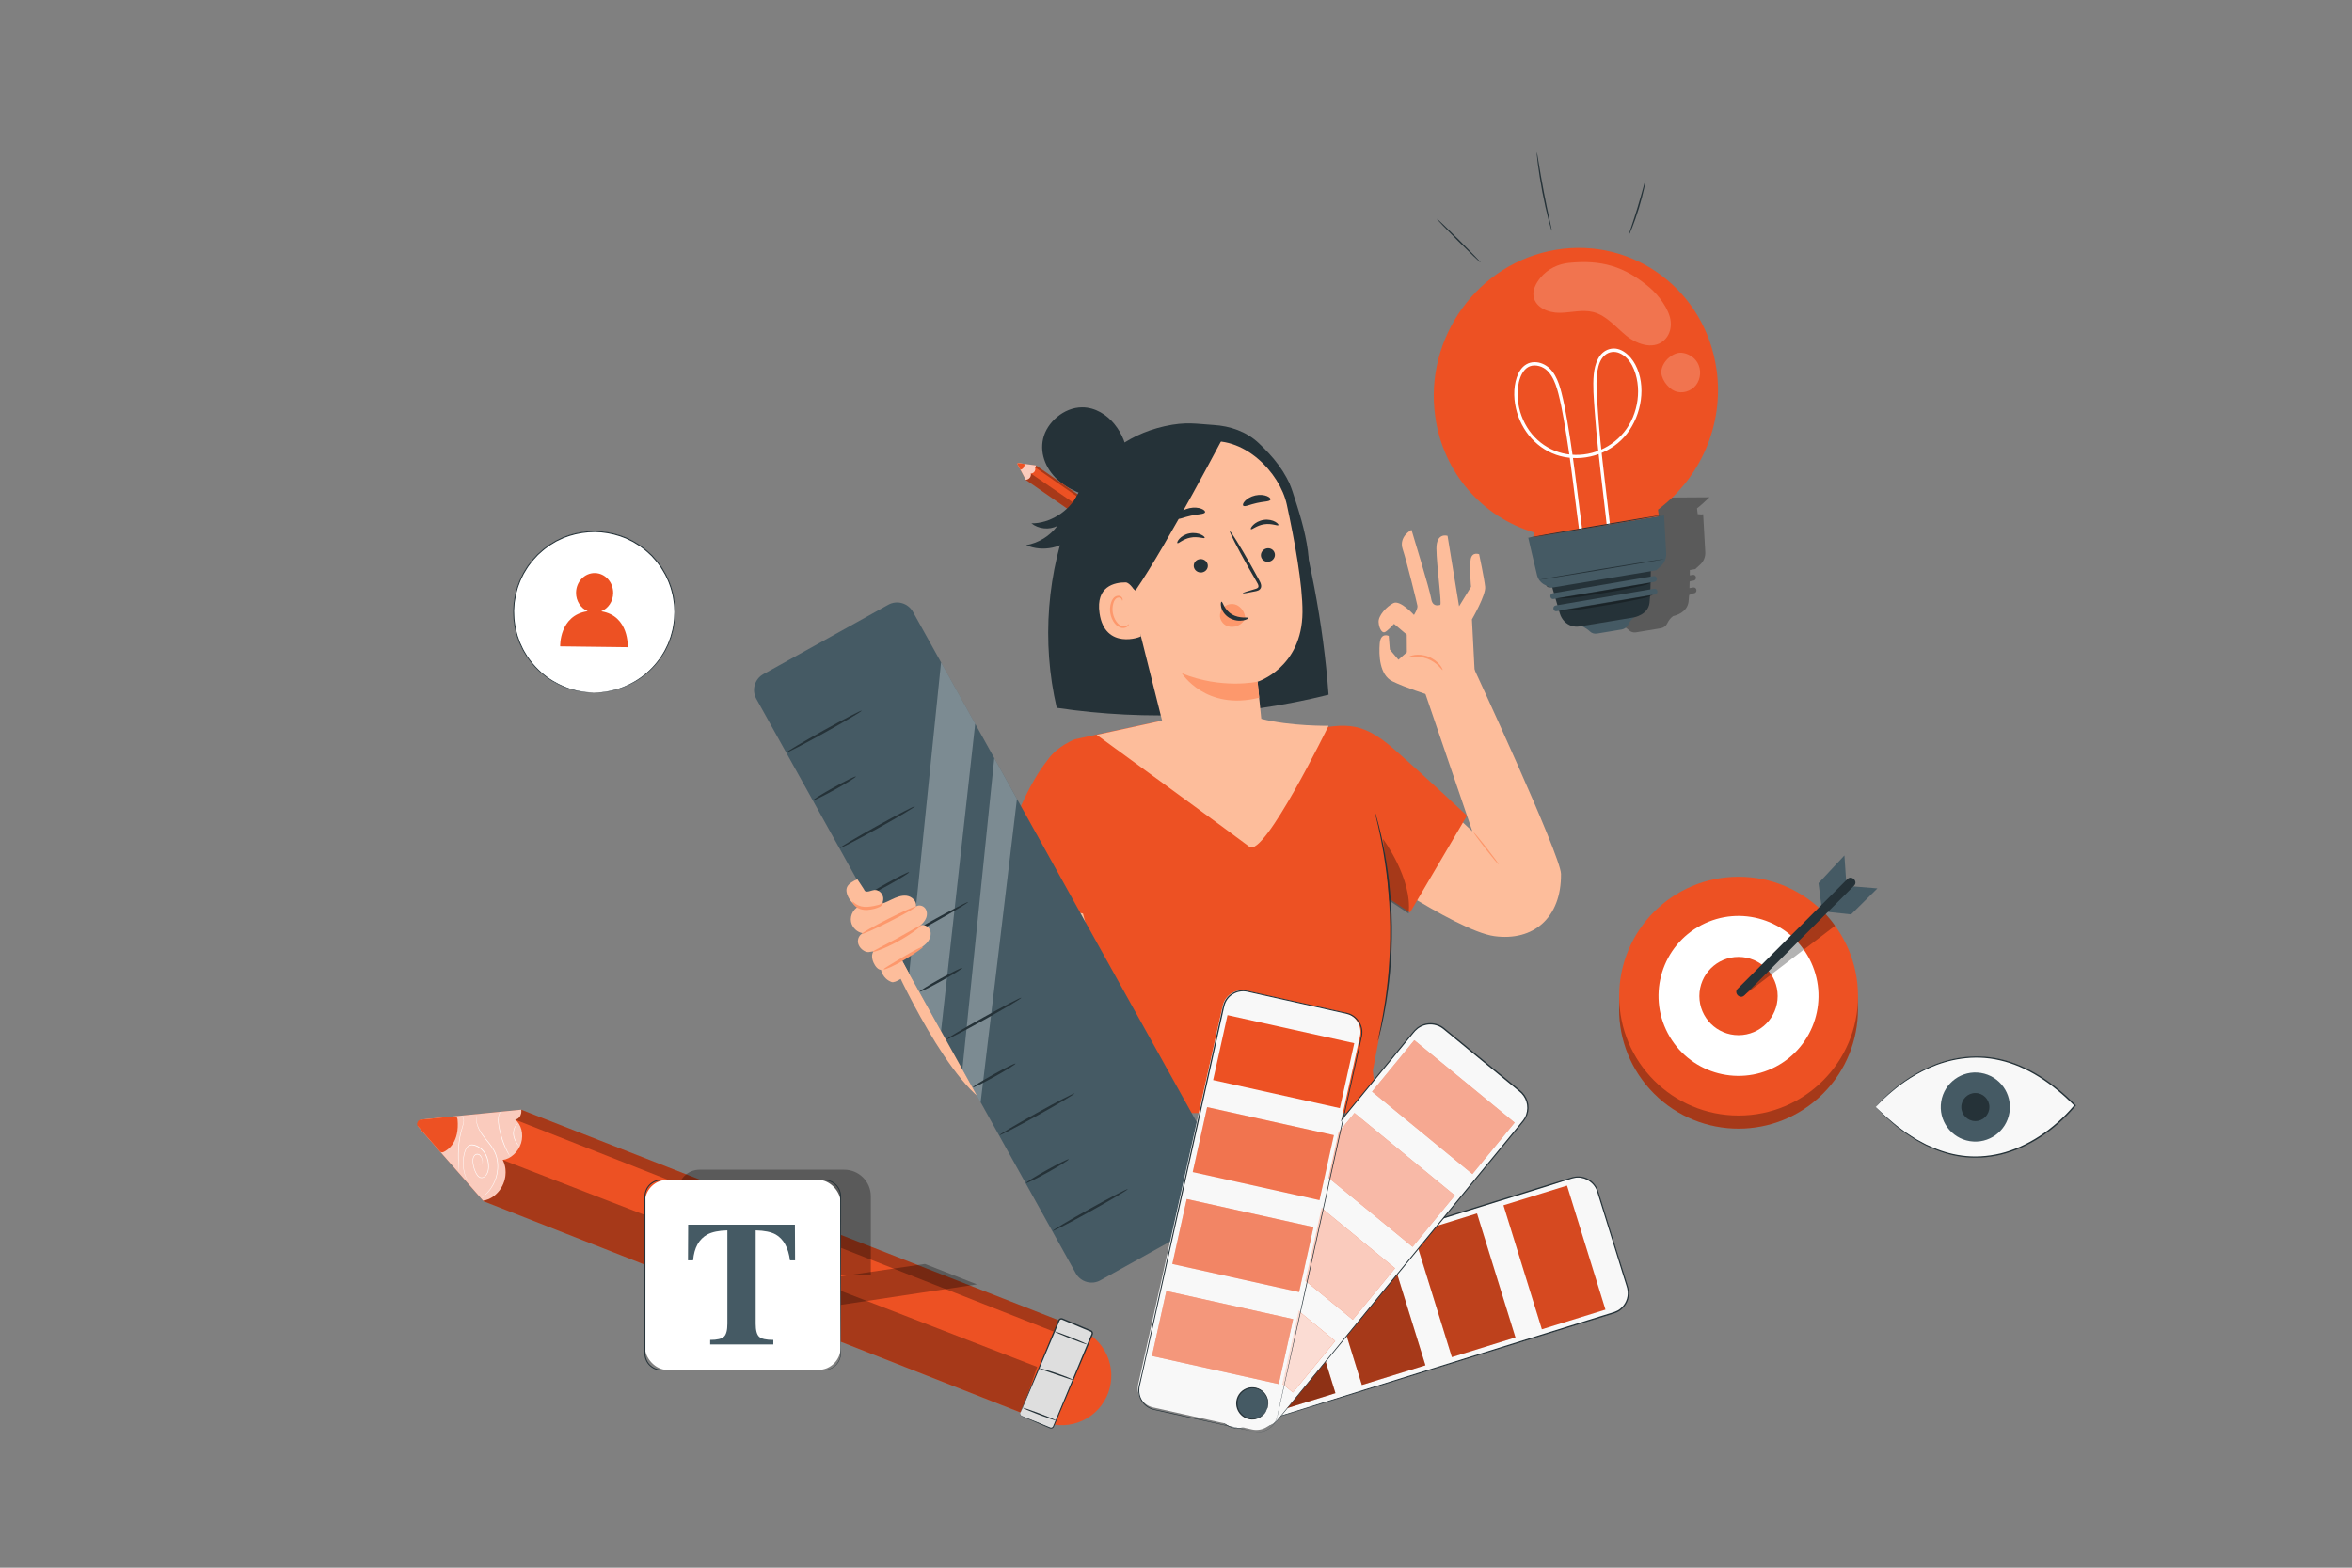 <?xml version="1.0" encoding="UTF-8"?>
<svg id="Layer_1" data-name="Layer 1" xmlns="http://www.w3.org/2000/svg" version="1.1" viewBox="0 0 1085.67 723.78">
  <rect x="0" y="0" width="1085.67" height="723.78" fill="#808080" stroke="none"/>
  <defs>
    <style>
      .cls-1 {
        fill: #fdbd9b;
      }

      .cls-1, .cls-2, .cls-3, .cls-4, .cls-5, .cls-6, .cls-7, .cls-8, .cls-9 {
        stroke-width: 0px;
      }

      .cls-2 {
        fill: #253238;
      }

      .cls-3 {
        fill: #dedede;
      }

      .cls-10 {
        opacity: .1;
      }

      .cls-4 {
        fill: #fd986c;
      }

      .cls-5 {
        fill: #f8f8f8;
      }

      .cls-6 {
        fill: #455a64;
      }

      .cls-7 {
        fill: #ed5123;
      }

      .cls-8 {
        fill: #000;
      }

      .cls-11 {
        opacity: .2;
      }

      .cls-12 {
        opacity: .3;
      }

      .cls-13 {
        opacity: .4;
      }

      .cls-14 {
        opacity: .6;
      }

      .cls-15 {
        opacity: .5;
      }

      .cls-16 {
        opacity: .8;
      }

      .cls-17 {
        opacity: .7;
      }

      .cls-9 {
        fill: #fff;
      }
    </style>
  </defs>
  <g id="freepik--Pencil--inject-141">
    <g>
      <path class="cls-7" d="M469.31,644.79c-5.35-11.47-.41-25.11,11.06-30.46,11.47-5.35,25.11-.41,30.46,11.06,5.35,11.47.41,25.11-11.06,30.46-11.47,5.35-25.11.41-30.46-11.06Z"/>
      <g>
        <g>
          <path class="cls-7" d="M193.1,520.24l30.14,34.37,249.34,98.13,15.91-43.24-247.89-97.17-46.19,4.57c-1.47.14-2.3,2.25-1.32,3.35h.01Z"/>
          <g class="cls-17">
            <path class="cls-9" d="M240.61,512.33c.32,2.16-.86,4.39-2.82,4.58,2.84,2.19,4,6.76,2.74,10.85-1.26,4.07-4.83,7.36-8.47,7.76,1.8,3.3,1.79,7.95-.05,11.76-1.83,3.81-5.4,6.6-9.01,7.04l-29.71-33.87c-1.04-1.19-.16-3.44,1.41-3.59l45.91-4.53h0Z"/>
          </g>
          <path class="cls-7" d="M204.65,531.92c2.26-1.04,7.5-4.61,6.55-15.12-.08-.89-.74-1.5-1.52-1.42l-15.46,1.52c-1.4.14-2.18,2.13-1.26,3.18l10.09,11.51c.41.46,1.01.58,1.6.32h.01Z"/>
        </g>
        <g class="cls-12">
          <path class="cls-8" d="M232.04,535.53l246.71,95.54-7.29,21.17-248.21-97.64-.24-.28s2.12-.13,4.41-1.69c1.54-1.04,3.25-2.73,4.44-5.05,1.54-2.98,1.78-5.91,1.47-8.13-.33-2.39-1.27-3.93-1.27-3.93h-.03Z"/>
        </g>
        <g class="cls-12">
          <path class="cls-8" d="M237.78,516.92l248.67,97.89,2.36-5.23-248.2-97.24s.57,3.1-2.09,4.41c-.22.1-.47.1-.74.16h0Z"/>
        </g>
        <path class="cls-9" d="M221.2,537.79s.14.19.51.14c.34-.04.95-.47,1.01-1.29.06-.79-.23-1.73-.75-2.59-.28-.42-.66-.8-1.17-.95s-1.14-.08-1.62.41c-.49.47-.72,1.24-.77,2-.06.77.04,1.56.19,2.36.3,1.59.86,3.24,1.83,4.61.48.66,1.18,1.22,2,1.15.82-.05,1.65-.72,2.16-1.6,1-1.81.91-4.14.49-6.14-.93-4.07-3.97-6.91-7.18-7.17-.8-.03-1.61.34-2.16,1.03-.56.67-.91,1.51-1.15,2.32-.47,1.65-.65,3.25-.67,4.68-.05,2.88.55,5.06,1.05,6.47.27.7.51,1.23.69,1.57s.25.53.25.53c0,0-.47-.66-1.04-2.06-.55-1.4-1.18-3.59-1.15-6.51.01-1.45.19-3.06.66-4.76.25-.84.6-1.73,1.21-2.45.6-.75,1.51-1.18,2.36-1.14,3.36.24,6.46,3.15,7.41,7.33.24,1.04.33,2.13.29,3.22-.05,1.08-.27,2.22-.84,3.17-.56.94-1.45,1.69-2.4,1.75-.95.06-1.69-.57-2.19-1.26-.99-1.43-1.55-3.11-1.85-4.73-.14-.81-.24-1.62-.18-2.44.06-.8.32-1.65.88-2.18.55-.55,1.27-.62,1.8-.44.56.16.96.58,1.23,1.03.52.91.8,1.86.72,2.7-.09.89-.76,1.34-1.12,1.36-.39.04-.52-.22-.51-.19v.05Z"/>
        <path class="cls-9" d="M219.88,514.85s-.08.65,0,1.78c.06,1.13.41,2.71,1.22,4.41.8,1.73,2.11,3.46,3.65,5.32,1.51,1.86,3.29,3.91,4.29,6.75,1,2.83,1.08,5.95.55,8.7-.53,2.77-1.7,5.1-2.88,6.83-1.21,1.74-2.42,2.87-3.3,3.56-.88.7-1.42.98-1.42.98,0,0,.11-.1.36-.28.24-.16.58-.43,1-.8.85-.72,2.04-1.88,3.21-3.59,1.15-1.71,2.27-4.02,2.78-6.74.51-2.69.43-5.76-.55-8.53s-2.73-4.81-4.24-6.69c-1.54-1.85-2.84-3.64-3.63-5.4-.81-1.74-1.12-3.37-1.15-4.52-.04-1.15.1-1.8.1-1.8h.01Z"/>
        <path class="cls-9" d="M231.29,513.06c.08.01-1.03,1.01-1.17,3.17-.13,2.09.47,4.88,1.26,7.83.81,2.96,1.86,5.46,2.71,7.19.42.88.79,1.56,1.04,2.03.27.47.39.74.38.75-.01.01-.18-.23-.47-.67-.28-.46-.69-1.12-1.13-1.98-.9-1.71-1.99-4.22-2.8-7.19-.42-1.48-.72-2.93-.94-4.28-.23-1.34-.34-2.6-.24-3.68.09-1.08.44-1.95.76-2.46.33-.51.58-.72.58-.72h.01Z"/>
        <path class="cls-9" d="M239.81,529.47s-.46-.43-1.07-1.26c-.6-.82-1.41-2.07-1.73-3.79-.34-1.71.14-3.48.81-4.45.33-.49.67-.84.91-1.03.25-.19.41-.25.41-.24.03.05-.58.39-1.18,1.38-.6.96-1.01,2.6-.7,4.24.29,1.64,1.07,2.88,1.61,3.73.56.85.94,1.37.9,1.41h.03Z"/>
        <path class="cls-9" d="M213.05,514.94s.06.05.15.18.23.3.41.56c.16.25.37.57.47,1.04.11.46.06,1.04-.04,1.64-.2,1.22-.69,2.6-1.09,4.15s-.74,3.29-.94,5.1c-.42,3.64-.34,6.93-.29,9.29.03,1.03.05,1.95.08,2.8.01.66.01,1.03,0,1.04-.01,0-.05-.36-.1-1.01s-.11-1.61-.16-2.79c-.1-2.36-.2-5.65.22-9.32.22-1.84.55-3.59.98-5.15s.93-2.93,1.14-4.12c.3-1.19,0-2.09-.33-2.58-.3-.52-.48-.8-.47-.81h-.01Z"/>
      </g>
      <g>
        <rect class="cls-3" x="463.25" y="625.8" width="48.58" height="16.61" rx="1.18" ry="1.18" transform="translate(-285.66 838.9) rotate(-67.28)"/>
        <path class="cls-2" d="M470.96,652.21s-.04.11-.05.32.03.55.29.86c.25.32.81.42,1.38.67.58.24,1.26.51,2,.81,1.52.62,3.35,1.37,5.48,2.23,1.07.44,2.21.91,3.41,1.41.3.13.61.25.93.38.33.13.6.28.88.24.28-.03.55-.19.71-.42.14-.23.27-.63.41-.95,4.48-10.76,10.63-25.55,17.43-41.88.16-.38.01-.85-.33-1.05-.39-.19-.98-.42-1.46-.62-1.01-.42-2.02-.84-3.01-1.26-1.99-.84-3.95-1.66-5.87-2.46-.96-.41-1.92-.8-2.87-1.21-.37-.18-.79-.08-1.04.2-.06.08-.11.15-.15.24l-.15.34-.29.7c-.77,1.85-1.55,3.67-2.28,5.43-2.98,7.07-5.67,13.42-7.94,18.79-2.27,5.3-4.11,9.62-5.4,12.65-.63,1.45-1.14,2.6-1.5,3.43-.16.36-.29.65-.41.89-.09.2-.15.29-.15.29,0,0,.03-.11.1-.32.09-.24.2-.53.34-.91.33-.84.8-2,1.38-3.48,1.26-3.06,3.03-7.38,5.21-12.72,2.23-5.38,4.87-11.76,7.81-18.84.74-1.78,1.5-3.59,2.27-5.44l.29-.7.15-.36c.06-.15.15-.28.25-.41.42-.49,1.19-.65,1.75-.37.95.39,1.9.8,2.87,1.19,1.93.8,3.89,1.62,5.87,2.46.99.42,1.99.84,3.01,1.26.52.23.96.38,1.56.67.61.37.86,1.19.58,1.85-6.86,16.3-13.08,31.07-17.61,41.81-.16.34-.24.63-.46,1.01-.24.36-.63.57-1.04.61-.43.05-.79-.16-1.08-.28-.3-.13-.61-.27-.91-.39-1.21-.51-2.33-1-3.4-1.45-2.11-.9-3.93-1.69-5.43-2.33-.74-.32-1.4-.61-1.98-.86-.55-.28-1.1-.39-1.41-.76-.29-.36-.29-.74-.25-.95.04-.23.11-.32.11-.32l-.03-.03Z"/>
      </g>
      <path class="cls-2" d="M501.8,620.68c-.06.16-3.49-1.03-7.64-2.68-4.16-1.64-7.47-3.11-7.41-3.27.06-.16,3.49,1.03,7.64,2.68,4.15,1.64,7.47,3.11,7.41,3.27Z"/>
      <path class="cls-2" d="M495.5,637.15c-.06.16-3.6-1.05-7.98-2.55-4.38-1.5-7.93-2.69-7.88-2.87.05-.16,3.69.75,8.08,2.25s7.84,2.99,7.78,3.16h0Z"/>
      <path class="cls-2" d="M472.02,649.93c.06-.16,3.55,1,7.79,2.61,4.24,1.61,7.61,3.04,7.56,3.22s-3.54-1-7.79-2.61c-4.24-1.61-7.62-3.06-7.55-3.22h-.01Z"/>
    </g>
  </g>
  <g id="freepik--Pencil_Shadow--inject-141" data-name="freepik--Pencil Shadow--inject-141">
    <g class="cls-12">
      <polygon class="cls-8" points="359.93 606.65 450.96 592.98 426.93 583.55 335.43 597.01 359.93 606.65"/>
    </g>
  </g>
  <g>
    <g>
      <path class="cls-1" d="M679.63,307.02l-23.52,7.89,23.52,68.89-35.55-33.07-22.07,44.14s49.68,34.85,67.76,37.34c18.08,2.47,30.98-8.54,30.78-28.73-.09-8.5-40.91-96.43-40.91-96.43h0Z"/>
      <path class="cls-4" d="M691.72,399.02c-.14.11-2.83-3.08-5.99-7.13-3.16-4.05-5.61-7.42-5.47-7.54.14-.11,2.83,3.08,5.99,7.13,3.16,4.05,5.61,7.42,5.47,7.54Z"/>
      <g>
        <path class="cls-1" d="M652.69,283.93s-6.36-7.1-9.54-5.48c-3.18,1.61-6.95,5.8-6.8,8.69.15,2.89,1.54,5.18,2.79,4.74s4.33-3.86,4.33-3.86l5.87,4.95.06,8.16-3.89,3.46-3.96-4.68-.51-6.32s-3.72-1.8-4.17,3.48c-.44,5.28-.15,14.51,5.81,17.46,5.95,2.96,16.64,6.29,16.64,6.29l21.54-7.56-1.42-27.3s6.48-11.21,6.1-15c-.38-3.78-2.78-15.08-2.78-15.08,0,0-3.15-1.28-3.87,2.19-.72,3.48.13,12.86.13,12.86l-5.52,8.99-5.32-32.53s-5.16-1.73-5.13,5.89c.04,7.61,2.61,25.78,1.73,26.01-.9.23-3.58.91-4.14-2.87s-9.1-31.79-9.1-31.79c0,0-6,3.03-4.07,8.92,1.94,5.89,6.55,24.68,6.8,26.11.25,1.43-1.59,4.25-1.59,4.25h-.01Z"/>
        <path class="cls-4" d="M665.9,309.36c-.15.09-.71-.75-1.83-1.85-1.1-1.12-2.85-2.44-5.07-3.31-2.22-.86-4.4-1.09-5.98-1.04s-2.55.28-2.6.11c-.04-.11.88-.62,2.54-.88,1.65-.27,4.03-.15,6.44.8,2.4.95,4.22,2.5,5.25,3.81,1.04,1.32,1.37,2.32,1.26,2.37h-.01Z"/>
      </g>
    </g>
    <g>
      <path class="cls-2" d="M514.47,195.86c-3.53-4.34-8.84-7.85-15.06-7.81-8.35.05-16.18,6.94-17.91,14.46-1.74,7.52,1.81,15.06,7.73,19.91s13.89,7.29,22.01,8.49l6.14-3.01c5.33-10.67,4.19-23.29-2.91-32.02h0Z"/>
      <g>
        <path class="cls-7" d="M512.58,247.4c-.46-2.22.96-4.39,3.18-4.85s4.39.96,4.85,3.18c.46,2.22-.96,4.39-3.18,4.85s-4.39-.96-4.85-3.18Z"/>
        <g>
          <g>
            <path class="cls-7" d="M469.67,214.32l3.83,7.23,39.34,27.38,4.55-6.86-39.13-27.15-8.22-1.12c-.27-.04-.49.29-.37.53h-.01Z"/>
            <g class="cls-17">
              <path class="cls-9" d="M478.27,214.9c-.04.39-.33.72-.69.69.41.49.42,1.34.03,2s-1.14,1.08-1.8,1c.18.65-.01,1.46-.49,2.04s-1.22.93-1.85.85l-3.77-7.12c-.13-.25.11-.61.39-.57l8.18,1.1h0Z"/>
            </g>
            <path class="cls-7" d="M471.2,216.83c.43-.09,1.5-.49,1.76-2.36.03-.15-.06-.29-.2-.3l-2.75-.37c-.25-.04-.47.28-.36.51l1.28,2.42c.05.1.15.14.27.13v-.03Z"/>
          </g>
          <g class="cls-12">
            <path class="cls-8" d="M475.82,218.58l38.99,26.82-2.14,3.39-39.16-27.25-.03-.06s.37.06.84-.11c.3-.11.67-.34.98-.7.39-.46.56-.95.6-1.36.04-.43-.06-.74-.06-.74h0Z"/>
          </g>
          <g class="cls-12">
            <path class="cls-8" d="M477.58,215.59l39.23,27.31.62-.81-39.18-27.17s-.03.56-.55.69h-.14.01Z"/>
          </g>
        </g>
        <g>
          <path class="cls-3" d="M512.59,248.77l4.87-6.69c.07-.09.2-.12.3-.05l2.06,1.5c.09.07.12.2.05.3l-4.87,6.69c-.07.09-.2.12-.3.05l-2.06-1.5c-.09-.07-.12-.2-.05-.3Z"/>
          <path class="cls-2" d="M512.57,248.76s0,.01-.03.05c0,.04-.03.1.01.16.04.06.13.1.22.18l.32.23.86.61c.16.13.34.25.53.38l.14.1s.09.08.14.08.1,0,.14-.05c.04-.04.08-.1.11-.15,1.22-1.69,2.91-4.01,4.77-6.57.04-.06.04-.15-.01-.2-.06-.05-.15-.11-.23-.16-.15-.11-.32-.23-.47-.34-.32-.23-.62-.46-.93-.67-.15-.11-.3-.22-.44-.33-.06-.05-.14-.05-.19,0-.01,0-.03.03-.04.04l-.04.05-.08.11c-.22.29-.42.57-.62.85-.81,1.1-1.55,2.11-2.16,2.94-.61.82-1.12,1.5-1.46,1.98-.16.23-.3.41-.41.53l-.1.14s-.04.05-.04.04c0,0,0-.01.03-.05l.1-.14c.09-.13.22-.32.38-.55.34-.48.84-1.15,1.43-2,.61-.84,1.33-1.84,2.14-2.96.2-.28.41-.56.62-.85l.08-.11.04-.05s.04-.04.06-.06c.09-.06.23-.06.32,0l.44.33c.3.22.61.44.93.67l.47.34c.08.06.15.1.24.18.09.09.1.24.03.34-1.86,2.55-3.56,4.87-4.8,6.55-.04.05-.06.1-.13.15-.05.05-.14.08-.2.06-.08,0-.13-.06-.18-.09l-.14-.1-.53-.39c-.33-.24-.61-.46-.85-.63-.11-.09-.22-.16-.3-.23-.09-.08-.18-.11-.22-.19-.04-.08-.03-.14,0-.18.01-.04.04-.05.04-.05v.03Z"/>
        </g>
        <path class="cls-2" d="M519.24,244.55s-.56-.33-1.22-.79-1.17-.85-1.15-.88c.01-.03.56.32,1.22.79.66.46,1.17.85,1.15.88Z"/>
        <path class="cls-2" d="M517.47,247.15s-.58-.33-1.28-.77c-.7-.44-1.27-.8-1.26-.82.01-.03.61.28,1.32.72.7.44,1.24.85,1.22.88Z"/>
        <path class="cls-2" d="M512.85,248.41s.57.32,1.24.77,1.21.85,1.18.88c-.01.03-.57-.32-1.24-.77s-1.21-.85-1.18-.88Z"/>
      </g>
      <g>
        <path class="cls-2" d="M594.86,222.51l-99.92,12.33c-11.72,28.95-14.25,61.54-7.16,91.96,41.69,6.2,84.59,4.14,125.48-6.06-2.44-33.31-8.97-66.17-18.41-98.23h0Z"/>
        <g>
          <path class="cls-2" d="M497.28,228.44c8.53-16.35,22.21-27.59,40.22-31.64,10.16-2.28,14.82-1.05,22.57-.6,7.75.46,15.2,3.01,20.87,8.31,6.74,6.29,12.83,13.64,15.68,22.4,2.93,9.01,5.87,18.07,7.1,27.45,1.23,9.39.66,19.22-3.22,27.85l-22.68,8.98c-12.9,3.15-25.99,6.32-39.26,5.99-13.28-.33-27-4.58-36.09-14.25-12.64-13.45-13.69-38.12-5.16-54.48v-.03Z"/>
          <path class="cls-1" d="M518.18,223.93l28.77-18.99,8.4-.75c18.46-3.77,35.41,13.9,38.64,28.8,3.59,16.56,7.32,36.91,7.23,49.67-.18,25.68-20.74,32.08-20.74,32.08l2.44,24.22,7.42,6.38,13.22,52.26-37.72,12.24-27.49-72.14-1.38-2.8-25.3-100.83c-.79-4.57,2.06-8.97,6.53-10.14h-.03Z"/>
          <path class="cls-4" d="M563.13,284.59c-.1-1.33.38-2.63,1.14-3.6,1.51-1.95,4.16-2.66,6.42-1.73,2.25.95,3.96,3.49,4.12,6.15h0c-.79,1.75-2.26,3.12-4.1,3.67-.29.09-.57.15-.88.22-1.42.25-2.97.08-4.26-.74-1.29-.82-2.31-2.33-2.44-3.97h-.01Z"/>
          <path class="cls-2" d="M588.45,255.59c.32,1.69-.85,3.35-2.61,3.72-1.75.37-3.44-.71-3.76-2.4s.85-3.35,2.6-3.72c1.76-.37,3.44.71,3.76,2.4h.01Z"/>
          <path class="cls-2" d="M590.1,242.46c-.33.48-3.04-.95-6.51-.42-3.46.48-5.73,2.65-6.18,2.28-.22-.16.08-.98,1.07-1.95.96-.96,2.7-2.03,4.87-2.35,2.16-.32,4.1.2,5.26.86,1.19.66,1.66,1.36,1.5,1.57h-.01Z"/>
          <path class="cls-2" d="M573.68,273.86c-.05-.19,2.06-.89,5.47-1.86.88-.23,1.67-.53,1.74-1.15.11-.67-.41-1.56-.99-2.52-1.15-2.02-2.37-4.12-3.64-6.33-5.09-9.03-8.91-16.51-8.54-16.71.37-.2,4.78,6.95,9.87,15.99,1.23,2.23,2.41,4.35,3.53,6.39.48.95,1.23,2,.99,3.4-.14.7-.71,1.27-1.26,1.51-.55.25-1.04.34-1.47.43-3.48.72-5.66,1.07-5.7.88h0Z"/>
          <path class="cls-4" d="M580.51,314.72s-16.72,3.64-34.96-3.87c0,0,10.91,17.43,35.67,11.28l-.71-7.41Z"/>
          <path class="cls-2" d="M563.85,277.8c.56-.11,1.13,3.64,4.76,5.81,3.62,2.19,7.56,1.15,7.66,1.67.09.23-.79.86-2.46,1.17-1.65.3-4.15.14-6.37-1.19-2.21-1.33-3.39-3.39-3.74-4.91-.38-1.55-.1-2.54.15-2.56h0Z"/>
          <path class="cls-2" d="M586.43,230.72c-.46.94-3.2.77-6.25,1.5-3.08.63-5.51,1.93-6.29,1.27-.36-.33-.15-1.21.8-2.21.93-1,2.64-2.07,4.74-2.54,2.11-.47,4.1-.22,5.37.3,1.28.52,1.83,1.23,1.64,1.67h0Z"/>
          <path class="cls-2" d="M551.05,261.65c.27,1.7,1.92,2.88,3.69,2.64,1.78-.24,3.01-1.8,2.75-3.5-.27-1.7-1.92-2.88-3.69-2.64-1.78.24-3.01,1.81-2.75,3.51h0Z"/>
          <path class="cls-2" d="M543.49,250.77c.47.34,2.56-1.92,6-2.55,3.43-.7,6.29.6,6.58.1.15-.22-.41-.9-1.65-1.48-1.23-.6-3.22-1.01-5.37-.6s-3.79,1.55-4.68,2.55c-.9,1.01-1.12,1.84-.89,1.98Z"/>
          <path class="cls-2" d="M543.26,239.39c.82.65,3.32-.66,6.51-1.31,3.16-.75,6-.6,6.46-1.54.2-.44-.38-1.15-1.7-1.66-1.31-.52-3.36-.75-5.54-.27s-3.95,1.55-4.91,2.56c-.98,1.01-1.19,1.89-.82,2.22h.01Z"/>
          <path class="cls-2" d="M518.9,269.08l5.23,3.56c14.86-21.61,41.85-73.57,40.38-70.5,0,0-13.8-2.58-27.1,2.64-13.31,5.21-38.03,17.56-34.24,33.73,3.79,16.18,15.74,30.57,15.74,30.57h-.01Z"/>
        </g>
      </g>
      <g>
        <path class="cls-1" d="M524.59,274.84c-.29-1.86-3.12-5.94-5-5.95-5.05-.03-13.87,1.73-12.05,14.23,2.49,17.11,19.17,11.09,19.12,10.59-.04-.39-1.07-12.45-2.07-18.89h0Z"/>
        <path class="cls-4" d="M521.02,288.17c-.09-.04-.27.25-.74.56-.46.29-1.28.57-2.22.37-1.9-.41-3.84-3.04-4.38-6.13-.27-1.55-.15-3.08.22-4.39.34-1.33,1.03-2.32,1.92-2.61.88-.34,1.6.11,1.88.56.3.44.24.8.33.82.05.04.33-.34.09-1.03-.11-.33-.38-.71-.82-.98-.46-.28-1.09-.36-1.71-.2-1.31.28-2.32,1.67-2.73,3.11-.48,1.45-.65,3.17-.34,4.92.61,3.44,2.84,6.41,5.42,6.76,1.24.14,2.21-.37,2.66-.85.47-.49.51-.9.44-.91h-.01Z"/>
      </g>
      <path class="cls-2" d="M476.06,241.59c3.32,2.64,8.18,3.15,11.98,1.24-3.43,4.64-8.69,7.88-14.37,8.86,7.59,3.34,17.18,1.29,22.76-4.82l.86-18.43c-3.73,7.59-12.76,13.3-21.22,13.16Z"/>
    </g>
    <path class="cls-1" d="M459.78,511.38l25.5,2.82,15.03-56.73,5.91-98.1-8.61-8.42c-15.52,8.97-26.35,24.27-29.67,41.88-5.02,26.64-8.94,56.49-10.36,65.01l-31.48-22.1-13.84,8.86s26.92,60.1,47.52,66.79h0Z"/>
    <g>
      <path class="cls-7" d="M635.67,513.87c-.93-8.37-1.64-15.53-1.97-19.63l5.01-26.3c.38-1.09,2.31-8.12,3.39-36.06,1.04-27.05-3.72-52.98-8.87-79.15,0,0-.39-6.71-4.8-8.44-11.57-4.55-36.33-9.58-37.4-10.67-6.89,11.85-23.41,22.63-55.85-.67l-39.13,8.39c-5.54,2.33-14.22,8.32-13.66,14.31l21.29,80.42,12.42,43.91-17.34,33.89h136.9,0Z"/>
      <path class="cls-7" d="M650.85,421.3l26.3-44.73s-19.25-18.05-33.58-30.6c-15.78-13.82-23.28-12.2-44.5-7.65,0,0,3.62,50.25,24.81,64.99,3.93,2.74,26.97,17.99,26.97,17.99"/>
      <g>
        <g class="cls-12">
          <path class="cls-8" d="M641.19,415.75c-.8-11.98-2.8-28.42-2.8-28.42,0,0,13.69,18.38,11.82,34.41"/>
        </g>
        <path class="cls-2" d="M634.67,374.92s.04.38.19,1.08c.18.77.42,1.78.71,3.03.33,1.31.71,2.92,1.09,4.8.39,1.88.89,4.01,1.29,6.39.44,2.37.93,4.97,1.31,7.79.47,2.8.8,5.82,1.18,8.98.66,6.34,1.14,13.35,1.26,20.72.08,7.37-.24,14.39-.74,20.74-.3,3.17-.56,6.2-.95,9.01-.32,2.82-.74,5.43-1.12,7.81-.34,2.4-.79,4.53-1.13,6.42-.33,1.89-.67,3.5-.96,4.82-.27,1.27-.47,2.27-.63,3.04-.14.7-.19,1.07-.16,1.08.03,0,.14-.36.32-1.04.19-.76.46-1.76.77-3.02.34-1.31.72-2.92,1.09-4.81.38-1.89.88-4.02,1.24-6.42.42-2.39.86-5,1.22-7.83.42-2.82.7-5.85,1.03-9.03.55-6.38.88-13.42.81-20.82-.11-7.4-.62-14.42-1.33-20.78-.41-3.17-.76-6.2-1.26-9.01-.42-2.82-.93-5.42-1.41-7.79-.43-2.39-.98-4.5-1.41-6.38-.42-1.88-.85-3.48-1.22-4.78-.36-1.24-.63-2.25-.85-2.99-.2-.69-.32-1.04-.34-1.03h0Z"/>
      </g>
      <path class="cls-1" d="M613.26,335.07s-29.74,61.07-36.52,55.87c-6.79-5.21-70.52-51.67-70.52-51.67l35.22-7.65,40.76.24c13.51,3.5,31.07,3.22,31.07,3.22h0Z"/>
      <path class="cls-7" d="M456.7,414.36s14.77-58.55,34.29-70.23c16.15-9.65,37.18,57.51,37.18,57.51l-3.89,24.28-67.58-11.56Z"/>
    </g>
    <g>
      <g>
        <path class="cls-6" d="M496.54,587.83l-147.42-265.17c-2.26-4.05-.8-9.16,3.26-11.42l57.61-32.02c4.05-2.26,9.16-.8,11.42,3.26l147.42,265.17c2.26,4.05.8,9.16-3.26,11.42l-57.61,32.02c-4.05,2.26-9.16.8-11.42-3.26h0Z"/>
        <g class="cls-12">
          <polygon class="cls-9" points="434.38 305.84 419.66 449.55 434.38 476.03 450.14 334.18 434.38 305.84"/>
        </g>
        <g class="cls-12">
          <polygon class="cls-9" points="458.95 350.05 444.22 493.76 452.65 508.92 469.41 368.89 458.95 350.05"/>
        </g>
        <path class="cls-2" d="M397.78,328.09c.15.28-7.47,4.82-17.05,10.14-9.57,5.32-17.46,9.41-17.61,9.13-.15-.28,7.47-4.81,17.05-10.14,9.57-5.32,17.44-9.4,17.61-9.13Z"/>
        <path class="cls-2" d="M395.09,358.5c.15.28-4.12,2.96-9.57,5.98-5.43,3.02-9.97,5.25-10.12,4.97s4.12-2.96,9.57-5.98c5.43-3.02,9.96-5.25,10.12-4.97Z"/>
        <path class="cls-2" d="M422.34,372.26c.15.28-7.47,4.82-17.05,10.14-9.57,5.32-17.46,9.41-17.61,9.13-.15-.28,7.47-4.81,17.05-10.14,9.57-5.32,17.44-9.4,17.61-9.13Z"/>
        <path class="cls-2" d="M419.66,402.67c.15.28-4.12,2.96-9.57,5.98-5.43,3.02-9.97,5.25-10.12,4.97-.15-.28,4.12-2.96,9.57-5.98,5.43-3.02,9.97-5.25,10.12-4.97Z"/>
        <path class="cls-2" d="M446.91,416.45c.15.28-7.47,4.82-17.05,10.14-9.57,5.32-17.46,9.41-17.61,9.13s7.47-4.81,17.05-10.14c9.57-5.32,17.44-9.4,17.61-9.13Z"/>
        <path class="cls-2" d="M444.22,446.86c.15.28-4.12,2.96-9.57,5.98-5.43,3.02-9.97,5.25-10.12,4.97-.15-.28,4.12-2.96,9.57-5.98,5.43-3.02,9.97-5.25,10.12-4.97Z"/>
        <path class="cls-2" d="M471.47,460.63c.15.28-7.47,4.82-17.05,10.14-9.57,5.32-17.46,9.41-17.61,9.13s7.47-4.81,17.05-10.14c9.57-5.32,17.44-9.4,17.61-9.13Z"/>
        <path class="cls-2" d="M468.78,491.04c.15.28-4.12,2.96-9.57,5.98-5.43,3.02-9.97,5.25-10.12,4.97-.15-.28,4.12-2.96,9.57-5.98,5.43-3.02,9.97-5.25,10.12-4.97Z"/>
        <path class="cls-2" d="M496.03,504.8c.15.28-7.47,4.82-17.05,10.14-9.57,5.32-17.46,9.41-17.61,9.13s7.47-4.81,17.05-10.14c9.57-5.32,17.44-9.4,17.61-9.13Z"/>
        <path class="cls-2" d="M493.34,535.21c.15.28-4.12,2.96-9.57,5.98-5.43,3.02-9.97,5.25-10.12,4.97-.15-.28,4.12-2.96,9.57-5.98,5.43-3.02,9.97-5.25,10.12-4.97Z"/>
        <path class="cls-2" d="M520.59,548.99c.15.28-7.47,4.82-17.05,10.14-9.57,5.32-17.46,9.41-17.61,9.13s7.47-4.81,17.05-10.14c9.57-5.32,17.44-9.4,17.61-9.13Z"/>
      </g>
      <g>
        <g>
          <path class="cls-1" d="M429.21,429.21c-.76-1.66-2.93-2.69-4.57-1.84,1.23-.96,2.33-2.16,2.88-3.63.55-1.46.46-3.24-.52-4.45-.98-1.22-2.91-1.67-4.17-.77.46-2.41-1.88-4.64-4.31-4.96-2.44-.33-4.83.7-7.04,1.76-1.97.94-4.11,2.11-6.34,2.16-.36,0-.7-.09-1.05-.03-.52.1-1.01.41-1.51.58-1.08.39-2.19.66-3.34.74-.25.01-.51.03-.75.03-.67,0-1.31-.16-1.97-.22-.14,0-.28-.01-.42.03-.28.09-.53.33-.76.52-.63.51-1.18,1.12-1.61,1.81-.84,1.38-1.21,3.08-.89,4.68.52,2.66,2.85,4.87,5.53,5.24-1.65.62-2.59,2.56-2.32,4.3.27,1.74,1.55,3.22,3.13,4.01,1.57.79,2.37.2,4.12.03-2.23,2.46.93,8.68,3.35,8.53,0,0,.74,4.17,4.92,5.67,1.74.62,6.29-2.74,7.84-4.34-.52-.91-3.01-5.62-3.01-5.62,1.43-1.15,6.37-4.55,7.95-5.48,1.59-.93,3.13-2.02,4.16-3.54s1.47-3.55.7-5.21h-.01Z"/>
          <path class="cls-1" d="M391.44,413.89c-.66-1.36-1.04-2.99-.42-4.38.74-1.64,3.07-2.93,4.76-3.53,1.21,1.76,1.73,2.71,2.93,4.48.25.37.3.75.69.99,1.01.61,3.07-.47,4.25-.57,2.06-.16,3.93,1.73,4.06,3.78s-1.24,4.02-3.08,4.95c-1.84.93-4.05.91-6.03.33-3.1-.9-5.76-3.15-7.17-6.04h.01Z"/>
          <path class="cls-4" d="M397.81,431.16c.18.36,5.92-2.19,12.83-5.68,6.9-3.49,12.36-6.6,12.18-6.95-.18-.36-5.91,2.19-12.83,5.68-6.9,3.49-12.36,6.6-12.18,6.95Z"/>
          <path class="cls-4" d="M402.93,439.43c.14.36,5.57-1.5,11.75-4.9,6.19-3.39,10.66-6.99,10.44-7.29-.24-.33-5.01,2.7-11.13,6.04-6.09,3.36-11.21,5.77-11.06,6.15h0Z"/>
        </g>
        <path class="cls-4" d="M407.92,447.53c.16.37,4.58-1.41,9.54-4.41,4.96-2.99,8.8-5.67,8.61-5.99-.2-.36-4.41,1.79-9.35,4.77-4.94,2.98-8.98,5.28-8.82,5.63h.01Z"/>
        <path class="cls-4" d="M393.56,416.26c-.16.06.05,1.08,1.24,2.14,1.15,1.07,3.35,1.88,5.68,1.7,2.36-.2,4.21-.75,5.67-1.46,1.52-.86,1.47-2.22,1.26-2.16-.19-.04-.46.82-1.69,1.24-1.22.36-3.27.8-5.32.95-2.08.15-3.87-.38-5.01-1.09-1.14-.69-1.65-1.43-1.84-1.33Z"/>
      </g>
    </g>
  </g>
  <g id="freepik--User_Icon--inject-141" data-name="freepik--User Icon--inject-141">
    <g>
      <g>
        <path class="cls-9" d="M274,319.8h0c-20.55-.16-37.07-16.95-36.92-37.5h0c.16-20.55,16.95-37.07,37.5-36.92h0c20.55.16,37.07,16.95,36.92,37.5h0c-.16,20.55-16.95,37.07-37.5,36.92Z"/>
        <path class="cls-2" d="M274,319.8s.2-.03.61-.05c.42-.03,1-.05,1.76-.1.39-.03.82-.04,1.31-.06.48-.05.99-.14,1.56-.23.56-.09,1.17-.18,1.81-.28.65-.08,1.32-.3,2.03-.47,2.88-.63,6.28-1.95,9.9-4.05,3.6-2.11,7.37-5.16,10.58-9.34.39-.52.8-1.05,1.21-1.59.37-.56.71-1.15,1.08-1.74.34-.6.76-1.15,1.05-1.8.3-.63.62-1.27.94-1.92.15-.32.32-.65.47-.98.13-.34.25-.69.38-1.03.25-.69.52-1.38.77-2.08.24-.71.39-1.45.6-2.17.18-.74.44-1.46.52-2.23.23-1.52.56-3.07.58-4.67.04-.8.11-1.6.11-2.41-.04-.81-.08-1.62-.1-2.45-.03-.41-.03-.82-.08-1.23l-.18-1.23c-.13-.82-.22-1.66-.38-2.49-.43-1.64-.75-3.32-1.41-4.95-.52-1.66-1.32-3.24-2.08-4.83-.42-.79-.9-1.54-1.36-2.31-.24-.38-.44-.79-.71-1.15l-.81-1.09c-1.01-1.51-2.3-2.83-3.53-4.22-1.37-1.26-2.7-2.58-4.26-3.65l-1.13-.86-1.21-.75-1.22-.75c-.41-.27-.81-.51-1.26-.7-.86-.42-1.73-.85-2.6-1.28-.9-.34-1.81-.69-2.73-1.03-3.7-1.23-7.64-1.92-11.65-2-4.01.03-7.95.63-11.68,1.81-.91.33-1.84.66-2.74.98-.88.42-1.75.82-2.61,1.23l-.65.3-.62.37-1.23.74-1.22.74-1.14.84c-1.57,1.07-2.93,2.36-4.31,3.59-1.26,1.37-2.55,2.68-3.6,4.16l-.82,1.08c-.28.36-.48.76-.74,1.14-.47.77-.96,1.51-1.4,2.3-.79,1.6-1.61,3.15-2.16,4.81-.69,1.6-1.03,3.29-1.48,4.92-.18.82-.28,1.66-.42,2.49l-.2,1.23c-.06.41-.06.82-.09,1.23-.05.82-.1,1.64-.14,2.45-.01.81.05,1.61.08,2.41,0,1.6.3,3.15.51,4.68.08.77.33,1.5.49,2.25.19.74.34,1.47.57,2.18.25.7.49,1.4.75,2.09l.37,1.03.46.98.9,1.93c.29.65.7,1.22,1.03,1.81.36.58.69,1.18,1.05,1.75.39.55.79,1.08,1.18,1.61,3.15,4.22,6.86,7.33,10.43,9.5,3.58,2.14,6.96,3.51,9.83,4.2.71.18,1.37.42,2.03.51.65.1,1.24.2,1.81.3.56.09,1.08.19,1.55.25.48.04.91.06,1.29.09.76.05,1.34.1,1.76.13.39.03.6.06.6.06h-.61c-.42-.01-1-.05-1.78-.08l-1.31-.06c-.48-.05-1-.14-1.56-.23s-1.17-.18-1.81-.28c-.66-.08-1.32-.32-2.04-.48-2.89-.65-6.31-2-9.93-4.15-3.6-2.16-7.37-5.28-10.57-9.53-.39-.53-.8-1.08-1.19-1.62-.37-.57-.71-1.17-1.07-1.76-.34-.61-.76-1.18-1.04-1.83-.3-.65-.61-1.29-.93-1.94l-.47-.99-.37-1.04c-.25-.7-.51-1.4-.76-2.11-.23-.71-.38-1.46-.58-2.21-.16-.75-.43-1.48-.51-2.27-.22-1.55-.52-3.11-.52-4.73-.03-.81-.1-1.62-.08-2.44.05-.82.09-1.65.14-2.47.03-.42.03-.84.09-1.26l.2-1.24c.14-.84.24-1.67.42-2.51.46-1.65.8-3.36,1.5-4.99.55-1.67,1.38-3.25,2.18-4.87.43-.79.94-1.55,1.41-2.32.25-.38.46-.79.74-1.15l.84-1.09c1.05-1.51,2.37-2.84,3.64-4.22,1.4-1.26,2.78-2.56,4.36-3.64l1.15-.85,1.24-.75,1.24-.75.62-.37.66-.32c.88-.42,1.76-.84,2.65-1.26.93-.33,1.85-.66,2.78-1,3.77-1.19,7.76-1.81,11.84-1.84,4.06.09,8.06.77,11.8,2.03.93.34,1.85.7,2.77,1.04.88.43,1.76.86,2.63,1.29.44.2.86.44,1.27.71l1.23.76,1.23.76,1.14.88c1.57,1.1,2.93,2.44,4.31,3.7,1.24,1.41,2.54,2.75,3.58,4.28l.81,1.1c.28.37.48.77.72,1.17.46.79.95,1.55,1.37,2.35.76,1.64,1.57,3.22,2.11,4.9.66,1.64.99,3.35,1.42,5.01.16.84.25,1.69.38,2.52l.18,1.26c.05.42.04.84.06,1.26.04.84.06,1.66.1,2.47,0,.82-.08,1.64-.11,2.44-.03,1.62-.36,3.18-.6,4.72-.09.77-.36,1.51-.53,2.26-.2.74-.37,1.48-.61,2.19-.27.71-.53,1.41-.79,2.09-.13.34-.27.69-.39,1.03-.16.33-.32.66-.48.98-.32.65-.63,1.29-.95,1.93-.3.65-.72,1.22-1.08,1.81-.37.58-.72,1.18-1.1,1.75-.42.55-.82,1.08-1.22,1.6-3.26,4.2-7.08,7.26-10.72,9.36-3.65,2.08-7.09,3.39-10,4-.72.15-1.4.38-2.04.46-.65.09-1.26.18-1.83.25-.57.08-1.09.16-1.56.2-.48.01-.91.03-1.31.04-.76.03-1.36.04-1.78.05h-.62Z"/>
      </g>
      <path class="cls-7" d="M277.53,282.23c3.18-1.31,5.47-4.55,5.51-8.41.06-5.05-3.73-9.19-8.46-9.25-4.73-.06-8.61,3.98-8.68,9.03-.05,3.89,2.19,7.22,5.39,8.58-13.21,1.88-12.72,16.23-12.72,16.23l31.18.39s.82-14.49-12.23-16.57h.01Z"/>
    </g>
  </g>
  <g id="freepik--Text_Icon--inject-141" data-name="freepik--Text Icon--inject-141">
    <g class="cls-12">
      <path class="cls-8" d="M401.95,588.49h-88.93v-38.59c0-5.44,4.41-9.86,9.86-9.86h66.83c6.76,0,12.26,5.49,12.26,12.26v36.19h-.01Z"/>
    </g>
    <g>
      <g>
        <rect class="cls-9" x="297.7" y="544.74" width="90.33" height="87.71" rx="10.28" ry="10.28"/>
        <path class="cls-2" d="M380.46,632.47c-.03-.08,1.27.15,3.34-.84,1.01-.49,2.17-1.38,3.04-2.8.43-.7.79-1.54.96-2.47.2-.93.13-1.95.14-3.04-.01-8.69-.05-21.25-.08-36.77,0-7.76-.01-16.26-.03-25.39v-6.96c-.03-1.18.09-2.37-.19-3.5-.27-1.13-.79-2.22-1.56-3.12-.77-.89-1.75-1.62-2.87-2.07-1.13-.46-2.31-.57-3.56-.53h-7.6c-20.53,0-43.08,0-66.77.03-2.89-.04-5.65,1.8-6.75,4.44-.27.66-.47,1.33-.55,2.04-.08.7-.05,1.42-.05,2.16v21.38c0,11.16,0,21.94-.01,32.2v16.81c0,.61,0,1.21.06,1.78.14,1.15.56,2.26,1.19,3.22,1.28,1.9,3.45,3.13,5.67,3.24,9.12.01,17.62.04,25.37.05,15.52.04,28.08.06,36.77.08,4.33.03,7.7.04,10,.05,1.13,0,2,.01,2.6.03.58,0,.89.03.89.03,0,0-.3.01-.89.03-.6,0-1.46.01-2.6.03-2.3,0-5.66.03-10,.05-8.69.01-21.25.05-36.77.08h-25.4c-2.35-.1-4.63-1.4-6-3.41-.67-1-1.12-2.18-1.27-3.4-.08-.62-.06-1.23-.06-1.83v-16.81c0-10.26,0-21.03-.01-32.2v-21.38c0-.72-.01-1.45.06-2.21.09-.75.29-1.48.58-2.18,1.17-2.8,4.11-4.77,7.19-4.73,23.69,0,46.24.01,66.77.03h7.6c1.23-.04,2.56.09,3.73.57,1.18.47,2.21,1.26,3.02,2.19.81.95,1.36,2.11,1.64,3.3.3,1.22.16,2.44.19,3.59v6.96c0,9.12-.03,17.62-.03,25.39-.04,15.52-.06,28.08-.08,36.77-.01,1.08.05,2.12-.16,3.08-.19.95-.56,1.8-1,2.51-.9,1.43-2.09,2.32-3.12,2.82-1.04.49-1.92.66-2.5.72-.58.04-.89.03-.89.03h-.04Z"/>
      </g>
      <path class="cls-6" d="M317.68,565.41h49.25l.08,16.49h-2.36c-.77-5.9-2.98-9.9-6.64-11.98-2.06-1.14-5.11-1.78-9.19-1.88v43.1c0,3.01.52,5.01,1.57,6s3.25,1.48,6.57,1.48v2.08h-29.15v-2.08c3.2,0,5.32-.49,6.37-1.5,1.05-1,1.57-2.99,1.57-5.98v-43.1c-4,.1-7.05.74-9.19,1.88-3.92,2.13-6.13,6.13-6.64,11.98h-2.36l.08-16.49h.03Z"/>
    </g>
  </g>
  <g id="freepik--Palette--inject-141">
    <g id="freepik--freepik--pallete-1--inject-2--inject-141">
      <g>
        <rect class="cls-5" x="550.98" y="568.91" width="197.83" height="65.16" rx="9.48" ry="9.48" transform="translate(-148.87 219.22) rotate(-17.21)"/>
        <path class="cls-2" d="M562.27,652.76l.15.3c.1.3.23.61.38.9.55,1.17,1.33,2.19,2.31,3.03,1.57,1.38,3.56,2.19,5.66,2.32,1.32.06,2.65-.13,3.89-.57,1.37-.43,2.83-.89,4.36-1.37,12.33-3.84,30.13-9.38,52.14-16.24,22.01-6.86,48.23-15,77.34-24.05,7.28-2.26,14.73-4.58,22.37-6.94,3.82-1.15,7.66-2.35,11.54-3.58,1.94-.62,3.97-1.05,5.49-2.37,2.41-1.92,3.69-4.91,3.44-7.97-.11-1.01-.36-2.03-.7-2.99l-1.88-6.01-3.78-12.19-7.73-24.88c-1.31-4.22-5.43-6.93-9.82-6.44-1.05.16-2.09.42-3.1.79l-3.08.95-6.15,1.97c-8.18,2.54-16.24,5.04-24.17,7.49-15.85,4.91-31.15,9.64-45.71,14.16-29.15,8.94-55.36,17.11-77.4,23.91-2.74.85-5.44,1.69-8.06,2.49-1.32.41-2.6.81-3.88,1.19-1.27.3-2.47.84-3.55,1.55-3.1,2.14-4.59,5.95-3.81,9.63.27,1.13.67,2.25.99,3.34l6.9,22.46,4.34,14.16,1.12,3.7.36,1.26-.41-1.24-1.17-3.68-4.44-14.17-7-22.43c-.33-1.1-.72-2.18-1-3.36-.82-3.82.72-7.75,3.92-9.98,1.12-.75,2.35-1.28,3.65-1.6,1.27-.41,2.56-.8,3.87-1.21,2.61-.81,5.3-1.65,8.06-2.51,22.02-6.84,48.23-14.98,77.35-24.07,14.56-4.52,29.8-9.29,45.68-14.17,7.92-2.46,15.98-4.96,24.17-7.5l6.18-1.9c1.03-.32,2.06-.65,3.08-.95,1.03-.37,2.09-.63,3.17-.79,2.25-.25,4.5.27,6.41,1.48,1.89,1.26,3.31,3.12,4,5.29l7.71,24.89,3.84,12.27,1.88,6.01c.36,1,.61,2.04.72,3.1.27,3.25-1.1,6.41-3.65,8.45-.84.67-1.78,1.19-2.78,1.55s-1.95.62-2.93.93c-3.89,1.19-7.75,2.37-11.57,3.54-7.6,2.37-15.05,4.68-22.34,6.91-29.13,9.01-55.36,17.11-77.4,23.93s-39.86,12.28-52.19,16.07c-1.55.48-2.99.93-4.36,1.34-1.27.44-2.63.63-3.97.56-2.12-.14-4.14-.98-5.72-2.4-.98-.85-1.76-1.9-2.28-3.1-.14-.3-.27-.61-.37-.93l-.1-.32h.03Z"/>
        <rect class="cls-7" x="702.17" y="550.58" width="30.71" height="59.93" transform="translate(-139.64 238.29) rotate(-17.21)"/>
        <rect class="cls-7" x="660.63" y="563.43" width="30.71" height="59.93" transform="translate(-145.31 226.58) rotate(-17.21)"/>
        <rect class="cls-7" x="619.08" y="576.29" width="30.71" height="59.93" transform="translate(-150.97 214.86) rotate(-17.21)"/>
        <rect class="cls-7" x="577.54" y="589.16" width="30.71" height="59.93" transform="translate(-156.64 203.14) rotate(-17.21)"/>
        <g class="cls-10">
          <rect class="cls-8" x="702.17" y="550.58" width="30.71" height="59.93" transform="translate(-139.64 238.29) rotate(-17.21)"/>
        </g>
        <g class="cls-11">
          <rect class="cls-8" x="660.63" y="563.43" width="30.71" height="59.93" transform="translate(-145.31 226.58) rotate(-17.21)"/>
        </g>
        <g class="cls-12">
          <rect class="cls-8" x="619.08" y="576.29" width="30.71" height="59.93" transform="translate(-150.97 214.86) rotate(-17.21)"/>
        </g>
        <g class="cls-13">
          <rect class="cls-8" x="577.54" y="589.16" width="30.71" height="59.93" transform="translate(-156.64 203.14) rotate(-17.21)"/>
        </g>
      </g>
      <g>
        <path class="cls-5" d="M576.1,656.73l-35.18-28.94c-4.19-3.43-4.81-9.59-1.38-13.78l113.14-137.72c3.44-4.17,9.6-4.78,13.79-1.36l35.18,28.95c4.17,3.44,4.78,9.6,1.36,13.79l-113.14,137.74c-3.44,4.16-9.59,4.74-13.76,1.32h0Z"/>
        <path class="cls-2" d="M576.1,656.73l.28.19c.25.2.53.38.81.55,1.1.67,2.33,1.1,3.62,1.26,2.07.33,4.19-.03,6.04-.99,2.3-1.07,3.84-3.6,5.92-6.04,8.16-9.97,19.97-24.41,34.57-42.22,14.6-17.81,32-39.02,51.32-62.56l14.81-18.03c2.52-3.08,5.07-6.19,7.66-9.34,1.27-1.6,2.73-3.06,3.32-4.99.66-1.9.71-3.98.11-5.91-.61-1.95-1.81-3.67-3.45-4.9l-4.86-4-9.84-8.08-20.11-16.52c-1.66-1.37-3.74-2.14-5.91-2.18-2.13-.04-4.22.65-5.91,1.93-.85.67-1.6,1.45-2.25,2.3-.7.84-1.38,1.69-2.08,2.52-1.4,1.67-2.77,3.34-4.1,4.97-5.43,6.62-10.78,13.14-16.04,19.54-10.53,12.8-20.68,25.16-30.36,36.93-19.35,23.51-36.78,44.69-51.41,62.49-1.83,2.22-3.6,4.39-5.35,6.51-.86,1.05-1.73,2.09-2.58,3.13-.89.95-1.61,2.04-2.13,3.22-.99,2.31-1.03,4.91-.11,7.24.43,1.1,1.07,2.12,1.86,2.99.81.81,1.69,1.59,2.6,2.3l18.1,14.93,11.43,9.45,2.96,2.47c.67.56,1,.85,1,.85,0,0-.36-.27-1.03-.8l-2.99-2.44-11.51-9.38-18.17-14.86c-.93-.71-1.81-1.48-2.64-2.31-.84-.9-1.48-1.94-1.93-3.08-.95-2.41-.91-5.11.09-7.5.55-1.22,1.28-2.35,2.19-3.34.85-1.03,1.7-2.07,2.58-3.12,1.74-2.12,3.51-4.29,5.34-6.53,14.72-17.86,32.08-39.05,51.41-62.54,9.69-11.8,19.82-24.13,30.32-36.94,5.24-6.43,10.59-12.95,16.04-19.59,1.36-1.65,2.73-3.31,4.1-4.99.7-.84,1.4-1.67,2.08-2.52.67-.88,1.45-1.67,2.31-2.37,3.72-2.83,8.88-2.73,12.48.24l20.11,16.52,9.84,8.08,4.86,4c1.71,1.29,2.98,3.1,3.62,5.15.62,2.04.58,4.24-.13,6.25-.34,1-.84,1.93-1.48,2.77-.62.82-1.29,1.59-1.92,2.39-2.59,3.13-5.15,6.25-7.68,9.32-5.05,6.15-10.01,12.18-14.86,18.07l-51.39,62.49c-14.67,17.74-26.5,32.15-34.67,42.08l-2.89,3.51c-2.23,2.74-5.76,4.07-9.25,3.49-1.31-.18-2.55-.65-3.67-1.34-.38-.23-.74-.49-1.07-.77l-.04.03Z"/>
        <rect class="cls-7" x="650.89" y="481.18" width="30.71" height="59.93" transform="translate(-151.62 701.53) rotate(-50.6)"/>
        <rect class="cls-7" x="623.28" y="514.79" width="30.71" height="59.93" transform="translate(-187.68 692.48) rotate(-50.6)"/>
        <rect class="cls-7" x="595.66" y="548.42" width="30.71" height="59.93" transform="translate(-223.75 683.42) rotate(-50.6)"/>
        <rect class="cls-7" x="568.06" y="582" width="30.71" height="59.93" transform="translate(-259.78 674.36) rotate(-50.6)"/>
        <g class="cls-15">
          <rect class="cls-9" x="650.89" y="481.18" width="30.71" height="59.93" transform="translate(-151.62 701.53) rotate(-50.6)"/>
        </g>
        <g class="cls-14">
          <rect class="cls-9" x="623.28" y="514.79" width="30.71" height="59.93" transform="translate(-187.68 692.48) rotate(-50.6)"/>
        </g>
        <g class="cls-17">
          <rect class="cls-9" x="595.66" y="548.42" width="30.71" height="59.93" transform="translate(-223.75 683.42) rotate(-50.6)"/>
        </g>
        <g class="cls-16">
          <rect class="cls-9" x="568.06" y="582" width="30.71" height="59.93" transform="translate(-259.78 674.36) rotate(-50.6)"/>
        </g>
      </g>
      <path class="cls-5" d="M575.23,457.44l45.63,10.19c4.9,1.09,7.98,5.94,6.89,10.83l-38.97,174.63c-1.09,4.9-5.94,7.98-10.83,6.89l-45.63-10.19c-4.9-1.09-7.98-5.95-6.89-10.83l38.97-174.63c1.09-4.9,5.94-7.98,10.83-6.89h0Z"/>
      <path class="cls-2" d="M578.76,660.95s.44.1,1.32.15c1.28.1,2.58-.09,3.78-.55,1.97-.72,3.63-2.12,4.67-3.95.65-1.17,1.07-2.44,1.26-3.76l.98-4.47,11.75-53.41,17.49-79.2,5.06-22.89,2.61-11.82c.2-.99.47-2,.63-2.98.49-3.03-.63-6.09-2.96-8.08-.76-.66-1.65-1.18-2.59-1.54-.98-.33-1.98-.58-2.99-.77l-6.17-1.38-12.45-2.78-25.49-5.66c-2.11-.44-4.3-.11-6.18.94-1.88,1.01-3.32,2.7-4.03,4.72-.32,1.03-.57,2.07-.79,3.12l-.7,3.17-1.41,6.31-5.51,24.76-10.39,46.76-17.61,79.19-1.84,8.25c-.3,1.34-.6,2.66-.89,3.97-.37,1.26-.48,2.56-.37,3.86.28,2.5,1.59,4.76,3.62,6.24,1.93,1.51,4.41,1.75,6.61,2.23l22.92,5.11,14.5,3.26,3.78.89c.85.2,1.26.29,1.26.29,0,0-.44-.08-1.29-.27l-3.78-.8-14.54-3.17-23.01-5.04-3.41-.76c-1.21-.28-2.33-.79-3.32-1.51-2.11-1.54-3.46-3.89-3.77-6.48-.13-1.33,0-2.69.36-3.97l.95-3.97,1.84-8.25,17.48-79.2c3.31-14.89,6.75-30.54,10.35-46.76l5.48-24.74,1.4-6.31.7-3.17c.2-1.08.47-2.14.8-3.2.76-2.14,2.28-3.92,4.29-5.01,2.02-1.09,4.35-1.42,6.6-.91l25.49,5.66,12.45,2.78,6.15,1.37c1.03.16,2.03.41,3.02.71,1,.38,1.94.94,2.75,1.64,1.61,1.41,2.7,3.32,3.1,5.44.19,1.05.19,2.13,0,3.17-.18,1.04-.43,2.02-.65,3.02l-2.63,11.81-5.11,22.92-17.52,79.14-11.93,53.36-1,4.45c-.14.7-.3,1.37-.49,2.02l-.37.93c-.14.28-.28.58-.43.85-1.08,1.84-2.78,3.24-4.78,3.96-1.22.44-2.52.62-3.82.49-.33-.03-.66-.06-.98-.14l-.33-.05h.08Z"/>
      <rect class="cls-7" x="577.19" y="460.18" width="30.71" height="59.93" transform="translate(-14.15 962.66) rotate(-77.51)"/>
      <rect class="cls-7" x="567.78" y="502.64" width="30.71" height="59.93" transform="translate(-62.98 986.76) rotate(-77.51)"/>
      <rect class="cls-7" x="558.36" y="545.08" width="30.71" height="59.93" transform="translate(-111.79 1010.82) rotate(-77.51)"/>
      <rect class="cls-7" x="548.96" y="587.55" width="30.71" height="59.93" transform="translate(-160.62 1034.93) rotate(-77.51)"/>
      <g class="cls-11">
        <rect class="cls-9" x="567.78" y="502.64" width="30.71" height="59.93" transform="translate(-62.98 986.76) rotate(-77.51)"/>
      </g>
      <g class="cls-12">
        <rect class="cls-9" x="558.36" y="545.08" width="30.71" height="59.93" transform="translate(-111.79 1010.82) rotate(-77.51)"/>
      </g>
      <g class="cls-13">
        <rect class="cls-9" x="548.96" y="587.55" width="30.71" height="59.93" transform="translate(-160.62 1034.93) rotate(-77.51)"/>
      </g>
      <path class="cls-6" d="M584.63,651.01c-1.71,3.59-6.03,5.11-9.62,3.4-3.59-1.71-5.11-6.03-3.4-9.62,1.71-3.59,6.03-5.11,9.62-3.4h0c3.59,1.71,5.11,6.01,3.4,9.6h0Z"/>
      <path class="cls-2" d="M584.63,651.01s.24-.58.46-1.7c.27-1.57.01-3.18-.72-4.61-1.1-2.11-3.18-3.5-5.54-3.72-1.37-.14-2.74.14-3.95.8-2.68,1.43-4.11,4.44-3.53,7.42.24,1.36.89,2.6,1.85,3.58,1.62,1.7,4.01,2.46,6.32,2.03,1.57-.3,2.99-1.13,4.03-2.33.75-.85,1-1.45,1.05-1.42-.03.15-.09.3-.16.43-.19.41-.43.79-.71,1.13-1.04,1.31-2.5,2.22-4.14,2.58-1.13.24-2.3.23-3.41-.06-1.29-.33-2.46-1.01-3.4-1.95-1.05-1.05-1.76-2.4-2.04-3.87-.62-3.21.93-6.46,3.82-7.98,1.31-.7,2.78-.99,4.25-.82,1.33.14,2.59.62,3.67,1.42.93.69,1.67,1.59,2.19,2.63.75,1.5.96,3.2.58,4.82-.1.43-.24.86-.44,1.26-.1.27-.15.38-.16.37h-.01Z"/>
    </g>
  </g>
  <g id="freepik--Eye--inject-141">
    <g>
      <g>
        <path class="cls-5" d="M865.8,511.1s42.35-51.51,92.04-.75c0,0-40.88,53.23-92.04.75Z"/>
        <path class="cls-2" d="M865.8,511.1s.15.13.43.38c.29.27.69.63,1.18,1.1.52.49,1.15,1.08,1.89,1.78.74.71,1.59,1.52,2.64,2.36,1.03.86,2.16,1.83,3.4,2.88,1.31.98,2.73,2.03,4.26,3.16,1.56,1.08,3.3,2.14,5.11,3.29.95.51,1.93,1.04,2.92,1.57.51.27,1,.56,1.52.81.53.24,1.08.47,1.62.71,4.33,1.99,9.35,3.67,14.92,4.39,5.56.76,11.63.46,17.76-1.01,12.26-3.01,24.45-10.96,33.85-22.04l.27-.33.03.43c-5.11-5.16-10.59-9.76-16.39-13.38-5.8-3.63-11.94-6.27-18.07-7.66-6.11-1.45-12.19-1.54-17.71-.76-5.53.76-10.54,2.37-14.89,4.29-8.72,3.88-14.83,8.77-18.83,12.26-1.99,1.76-3.46,3.24-4.44,4.24-.47.49-.82.88-1.1,1.15-.24.27-.37.38-.38.39-.01,0,.1-.16.33-.43.23-.28.57-.69,1.05-1.21.95-1.04,2.39-2.54,4.36-4.34,3.96-3.55,10.06-8.53,18.81-12.48,4.36-1.95,9.41-3.6,15.01-4.4,5.58-.8,11.72-.74,17.91.71,6.2,1.41,12.42,4.06,18.27,7.71,5.86,3.65,11.38,8.27,16.53,13.46l.2.2-.18.23-.27.34c-9.51,11.2-21.8,19.19-34.22,22.21-6.2,1.48-12.36,1.76-17.98.98-5.63-.76-10.69-2.46-15.05-4.5-.55-.24-1.09-.49-1.62-.74-.52-.25-1.03-.56-1.54-.82-1-.55-1.98-1.09-2.93-1.61-1.83-1.17-3.55-2.26-5.11-3.35-1.52-1.15-2.93-2.22-4.24-3.21-1.23-1.07-2.36-2.04-3.37-2.93-1.03-.86-1.89-1.7-2.63-2.45-.72-.72-1.34-1.34-1.86-1.85-.48-.48-.85-.86-1.13-1.13-.25-.25-.37-.38-.36-.38h0Z"/>
      </g>
      <circle class="cls-6" cx="911.79" cy="511.11" r="15.96" transform="translate(261.77 1329.68) rotate(-80.82)"/>
      <path class="cls-2" d="M918.29,511.11c0,3.58-2.91,6.48-6.48,6.48s-6.48-2.91-6.48-6.48,2.91-6.48,6.48-6.48,6.48,2.91,6.48,6.48h0Z"/>
    </g>
  </g>
  <g id="freepik--Target--inject-141">
    <g>
      <circle class="cls-7" cx="802.49" cy="465.95" r="55.12" transform="translate(-94.43 703.92) rotate(-45)"/>
      <g class="cls-12">
        <circle class="cls-8" cx="802.49" cy="465.95" r="55.12" transform="translate(-94.43 703.92) rotate(-45)"/>
      </g>
      <circle class="cls-7" cx="802.52" cy="459.9" r="55.12"/>
      <circle class="cls-9" cx="802.49" cy="459.8" r="36.92" transform="translate(-121.76 425.56) rotate(-27.69)"/>
      <circle class="cls-7" cx="802.49" cy="459.86" r="18.07"/>
      <polygon class="cls-6" points="840.91 419.5 839.41 407.74 851.37 394.94 852.23 407.63 840.91 419.5"/>
      <polygon class="cls-6" points="866.6 410.15 854.45 409.16 842.28 420.87 854.45 422.17 866.6 410.15"/>
      <g class="cls-12">
        <path class="cls-8" d="M804.9,459.59l42.14-32.17c-1.43-2.14-3.25-4.29-5.28-6.43l-36.87,35.75v2.87h0Z"/>
      </g>
      <path class="cls-2" d="M852.73,405.85c-5.72,5.72-11.44,11.44-17.16,17.16-9.07,9.07-18.14,18.15-27.23,27.23-2.08,2.08-4.17,4.17-6.25,6.25-1.98,1.98,1.12,5.05,3.1,3.06,5.72-5.72,11.44-11.44,17.16-17.16,9.07-9.07,18.14-18.15,27.23-27.23,2.08-2.08,4.17-4.17,6.25-6.25,1.98-1.98-1.12-5.05-3.1-3.06h0Z"/>
    </g>
  </g>
  <g id="freepik--Light_Bulb--inject-141" data-name="freepik--Light Bulb--inject-141">
    <g class="cls-12">
      <path class="cls-8" d="M783.71,237.8l-.03-.23c1.34-.25,2.09-.42,2.09-.44s-.76.06-2.11.27c-.1-.9-.22-1.81-.33-2.7,2-1.5,3.92-3.41,5.75-5.11l-90.13.56c7.5,7.46,16.91,12.06,27.12,15.08.09.63.18,1.27.27,1.9-2.18.41-3.41.65-3.4.69,0,.03.69-.06,1.93-.24l-1.37.23c.06.47,2.66,11.46,4,17.09.19.8.52,1.55.95,2.21-.03,0-.04.01-.04.01h.05c.7,1.04,1.66,1.88,2.82,2.4l.58.27c.04.1.09.19.15.28.32.43.88.65,1.4.55l.2-.04.44.2.48-.08c.24.84.49,1.69.74,2.51l-.55.09c-.69.11-1.15.77-1.05,1.47l.03.14c.1.7.74,1.17,1.42,1.05l.93-.15c.3,1.04.6,2.06.88,2.99l-.79.14c-.69.11-1.15.77-1.07,1.47l.03.14c.1.7.74,1.17,1.42,1.05l1.17-.2c.13.44.25.85.36,1.23.81,2.79,2.91,5.04,5.66,5.81,1,.28,2.13.39,3.36.19.32-.05.69-.11,1.12-.19.79.39,2.54,1.34,3.76,2.54.85.82,2.06,1.15,3.22.96l11.46-1.9c1.28-.22,2.4-1.05,2.97-2.26.55-1.18,1.55-2.59,2.75-3.36,1.13-.24,6.41-1.64,7.07-6.57.1-.77.19-1.86.27-3.13.58-.23,1.03-.47,1.23-.65l1.08-.18c.69-.11,1.15-.77,1.07-1.47l-.03-.14c-.1-.7-.74-1.17-1.42-1.05l-1.78.3c.04-.96.06-1.97.09-3.01.11-.08.19-.14.25-.19l1.6-.27c.69-.11,1.15-.77,1.07-1.47l-.03-.14c-.1-.7-.74-1.17-1.42-1.05l-1.41.24c.01-.82.03-1.66.04-2.49l2.49-.42,2.28-2.08c1.6-1.46,2.46-3.56,2.35-5.72l-.98-17.53-2.45.41h0Z"/>
    </g>
    <g>
      <g>
        <g>
          <path class="cls-7" d="M792.35,170.69c-5.07-36.5-38.28-61.29-74.14-55.35s-60.82,40.33-55.74,76.83c3.68,26.43,22.1,46.7,45.6,53.64,1.09,7.83,2.32,16.67,2.32,16.67l56.92-9.41s-.96-9.41-1.99-17.79c19.39-14.44,30.61-38.99,27.05-64.59h-.01Z"/>
          <path class="cls-9" d="M732.32,258.33c-3.31-21.39-5.23-43.01-8.93-64.33-.75-4.3-1.56-8.61-2.66-12.83-1.38-5.29-3.45-11.1-8.83-13.28-2.33-.95-5.09-1.01-7.35.32-2.21,1.29-3.6,3.6-4.41,6-1.74,5.15-1.41,11.09.09,16.19,3.06,10.42,11.27,18.57,21.85,20.59,10.57,2,22.14-2,28.95-10.81,6.69-8.64,9.03-22.1,3.82-31.86-2.26-4.21-6.79-8.59-11.95-7.14-5.01,1.41-6.75,6.95-7.22,11.65-.53,5.43.01,11.05.38,16.47.43,6.32,1.03,12.61,1.7,18.9,1.37,12.95,3.04,25.86,4.41,38.81.3,2.85.58,5.72.85,8.59.09.96,1.55.66,1.46-.29-2.06-22.98-5.76-45.75-7.12-68.8-.3-5.09-.82-10.44.06-15.5.43-2.46,1.28-5.15,3.2-6.88,2.02-1.83,4.76-2.12,7.14-1.01,4.99,2.3,7.31,8.25,8.07,13.45.79,5.37,0,10.97-2.08,16.02-4.25,10.25-13.99,16.87-24.76,17.39-10.57.51-20.2-5.05-25.12-14.51-2.36-4.52-3.59-9.69-3.34-14.87.25-5.15,2.37-12.71,8.86-11.8,6.22.86,8.56,7.57,9.95,12.94.96,3.72,1.7,7.51,2.37,11.29,3.53,19.73,5.48,39.76,8.27,59.61.28,2,.57,4.02.89,6.03.15.96,1.61.66,1.46-.29h0v-.04Z"/>
          <g>
            <g id="freepik--_gGvdE.tif--inject-141" data-name="freepik-- gGvdE.tif--inject-141">
              <path class="cls-6" d="M729.73,288.82s2.55,1.15,4.19,2.74c.85.82,2.06,1.15,3.22.96l11.46-1.9c1.28-.22,2.4-1.05,2.97-2.26.66-1.41,1.95-3.16,3.48-3.76l-25.31,4.21h0Z"/>
            </g>
            <path class="cls-2" d="M712.79,258.43c.04.23,5.24,18,7.23,24.79.81,2.79,2.91,5.04,5.66,5.81,1,.28,2.13.39,3.36.19,4.91-.81,25.06-4.16,25.06-4.16,0,0,6.55-1.09,7.29-6.62.79-5.82.69-28.19.69-28.19l-49.26,8.18h-.03Z"/>
            <path class="cls-6" d="M763.96,274.47l-45.47,7.73c-.69.11-1.32-.36-1.42-1.05l-.03-.14c-.1-.7.38-1.36,1.07-1.47l45.47-7.73c.69-.11,1.32.36,1.42,1.05l.03.14c.1.7-.37,1.36-1.07,1.47Z"/>
            <path class="cls-6" d="M763.74,268.63l-46.65,7.93c-.69.11-1.32-.36-1.42-1.05l-.03-.14c-.1-.7.38-1.36,1.05-1.47l46.65-7.93c.69-.11,1.32.36,1.42,1.05l.03.14c.1.7-.38,1.36-1.07,1.47h.01Z"/>
            <g>
              <path class="cls-3" d="M763.88,262.73l-48.54,8.25c-.69.11-1.32-.36-1.42-1.05l-.03-.14c-.1-.7.37-1.36,1.05-1.47l48.54-8.25c.69-.11,1.32.36,1.42,1.05l.03.14c.1.7-.37,1.36-1.05,1.47h0Z"/>
              <path class="cls-2" d="M763.88,262.73s.44-.01.84-.62c.19-.29.24-.76.06-1.24-.16-.47-.74-.86-1.38-.7-2.69.47-6.52,1.15-11.25,1.98-9.53,1.64-22.66,3.89-37.16,6.38-.38.06-.71.36-.84.72-.11.36-.04.82.16,1.12.23.3.62.46.99.39.44-.08.89-.15,1.33-.23,1.76-.3,3.51-.6,5.23-.89,3.43-.58,6.72-1.13,9.87-1.66,6.29-1.05,11.95-1.99,16.72-2.79,4.74-.77,8.59-1.41,11.28-1.84,1.31-.2,2.33-.37,3.07-.48.33-.05.6-.09.8-.11.18-.03.28-.03.28-.03,0,0-.09.03-.27.06-.2.04-.46.09-.8.15-.72.13-1.75.32-3.06.56-2.69.47-6.52,1.15-11.25,1.98-4.76.82-10.42,1.8-16.71,2.88-3.15.53-6.44,1.1-9.87,1.69-1.71.29-3.45.58-5.21.89-.44.08-.89.15-1.33.23-.52.1-1.08-.13-1.4-.55-.15-.22-.25-.48-.29-.74-.04-.24-.04-.53.05-.79.16-.52.65-.93,1.18-1.01,14.5-2.44,27.64-4.64,37.17-6.25,4.74-.77,8.59-1.41,11.28-1.84.71-.16,1.36.3,1.52.81.18.52.1,1.03-.11,1.33-.2.32-.47.46-.65.52s-.27.05-.27.05v.03Z"/>
            </g>
            <path class="cls-6" d="M705.47,248.38c.06.47,2.66,11.46,4,17.09.49,2.07,1.88,3.77,3.78,4.63l2.79,1.26,48.44-8.06,2.28-2.08c1.6-1.46,2.46-3.56,2.35-5.72l-.98-17.53-62.66,10.42h0Z"/>
            <g class="cls-12">
              <path class="cls-8" d="M719.29,281.91c5.18.24,10.2-.51,15.72-1.45,4.45-.76,8.84-1.37,13.66-2.27,3.54-.66,6.77-1.37,10.29-2.11,1.78-.37,3.68-1.13,4-1.52l-43.67,7.33h0Z"/>
            </g>
            <g class="cls-12">
              <path class="cls-8" d="M718.49,276.22c5.18.24,10.2-.51,15.72-1.45,4.45-.76,8.84-1.37,13.66-2.27,3.54-.66,6.77-1.37,10.29-2.11,1.78-.37,3.68-1.13,4-1.52l-43.67,7.33h0Z"/>
            </g>
            <path class="cls-2" d="M768.26,258.08c.01.11-12.93,2.37-28.9,5.02-15.99,2.65-28.95,4.72-28.96,4.59-.01-.11,12.93-2.37,28.9-5.02,15.97-2.65,28.95-4.71,28.96-4.59h0Z"/>
            <path class="cls-2" d="M767.74,237.7c.03.13-14.02,2.63-31.36,5.58-17.36,2.96-31.42,5.24-31.45,5.11s14.02-2.63,31.37-5.58c17.34-2.96,31.42-5.24,31.45-5.11h-.01Z"/>
          </g>
        </g>
        <g class="cls-11">
          <path class="cls-9" d="M707.88,136.88c-.48-2.79.93-5.99,3.24-8.74,3.31-3.95,8.08-6.28,13.11-6.77,14.79-1.48,25.54,1.45,37.34,11.48,4,3.4,9.08,10.04,9.63,15.6.28,2.8-.44,5.68-2.28,7.83-4.77,5.59-12.99,2.97-18.23-1.29-4.88-3.97-9.1-9.31-15.17-10.89-5.01-1.29-10.31.25-15.5.32s-11.24-2.33-12.13-7.54h.01Z"/>
        </g>
        <g class="cls-11">
          <path class="cls-9" d="M766.94,170.78c.8-4.55,5.59-8.16,9.2-7.94,2.99.27,5.84,1.95,7.38,4.55,1.86,3.13,1.64,7.49-.65,10.42-2.28,2.92-6.48,4.14-9.82,2.74-3.32-1.4-6.77-6.11-6.13-9.77h.01Z"/>
        </g>
      </g>
      <g>
        <path class="cls-2" d="M683.41,121.18c-.13.13-4.73-4.28-10.29-9.83-5.56-5.56-9.96-10.16-9.83-10.29s4.73,4.28,10.29,9.83c5.56,5.56,9.96,10.16,9.83,10.29Z"/>
        <path class="cls-2" d="M716.27,106.5s-.22-.48-.48-1.38c-.27-.9-.62-2.21-1.04-3.82-.84-3.24-1.88-7.75-2.83-12.76-.95-5.02-1.65-9.59-2.07-12.91-.22-1.66-.36-3.01-.44-3.93-.08-.94-.1-1.45-.06-1.46.05,0,.15.51.32,1.42.18,1.07.39,2.36.65,3.91.53,3.3,1.31,7.85,2.26,12.85.95,5.01,1.92,9.51,2.64,12.78.33,1.52.61,2.82.84,3.87.19.91.28,1.43.23,1.43h0Z"/>
        <path class="cls-2" d="M759.55,83.23c.09.01-.14,1.48-.66,3.84-.52,2.35-1.33,5.58-2.4,9.08-1.07,3.51-2.19,6.65-3.08,8.88s-1.51,3.59-1.6,3.55c-.09-.04.38-1.45,1.15-3.72s1.81-5.42,2.88-8.92c1.07-3.5,1.95-6.7,2.58-9.01.63-2.32,1.01-3.76,1.12-3.73h.01Z"/>
      </g>
    </g>
  </g>
</svg>